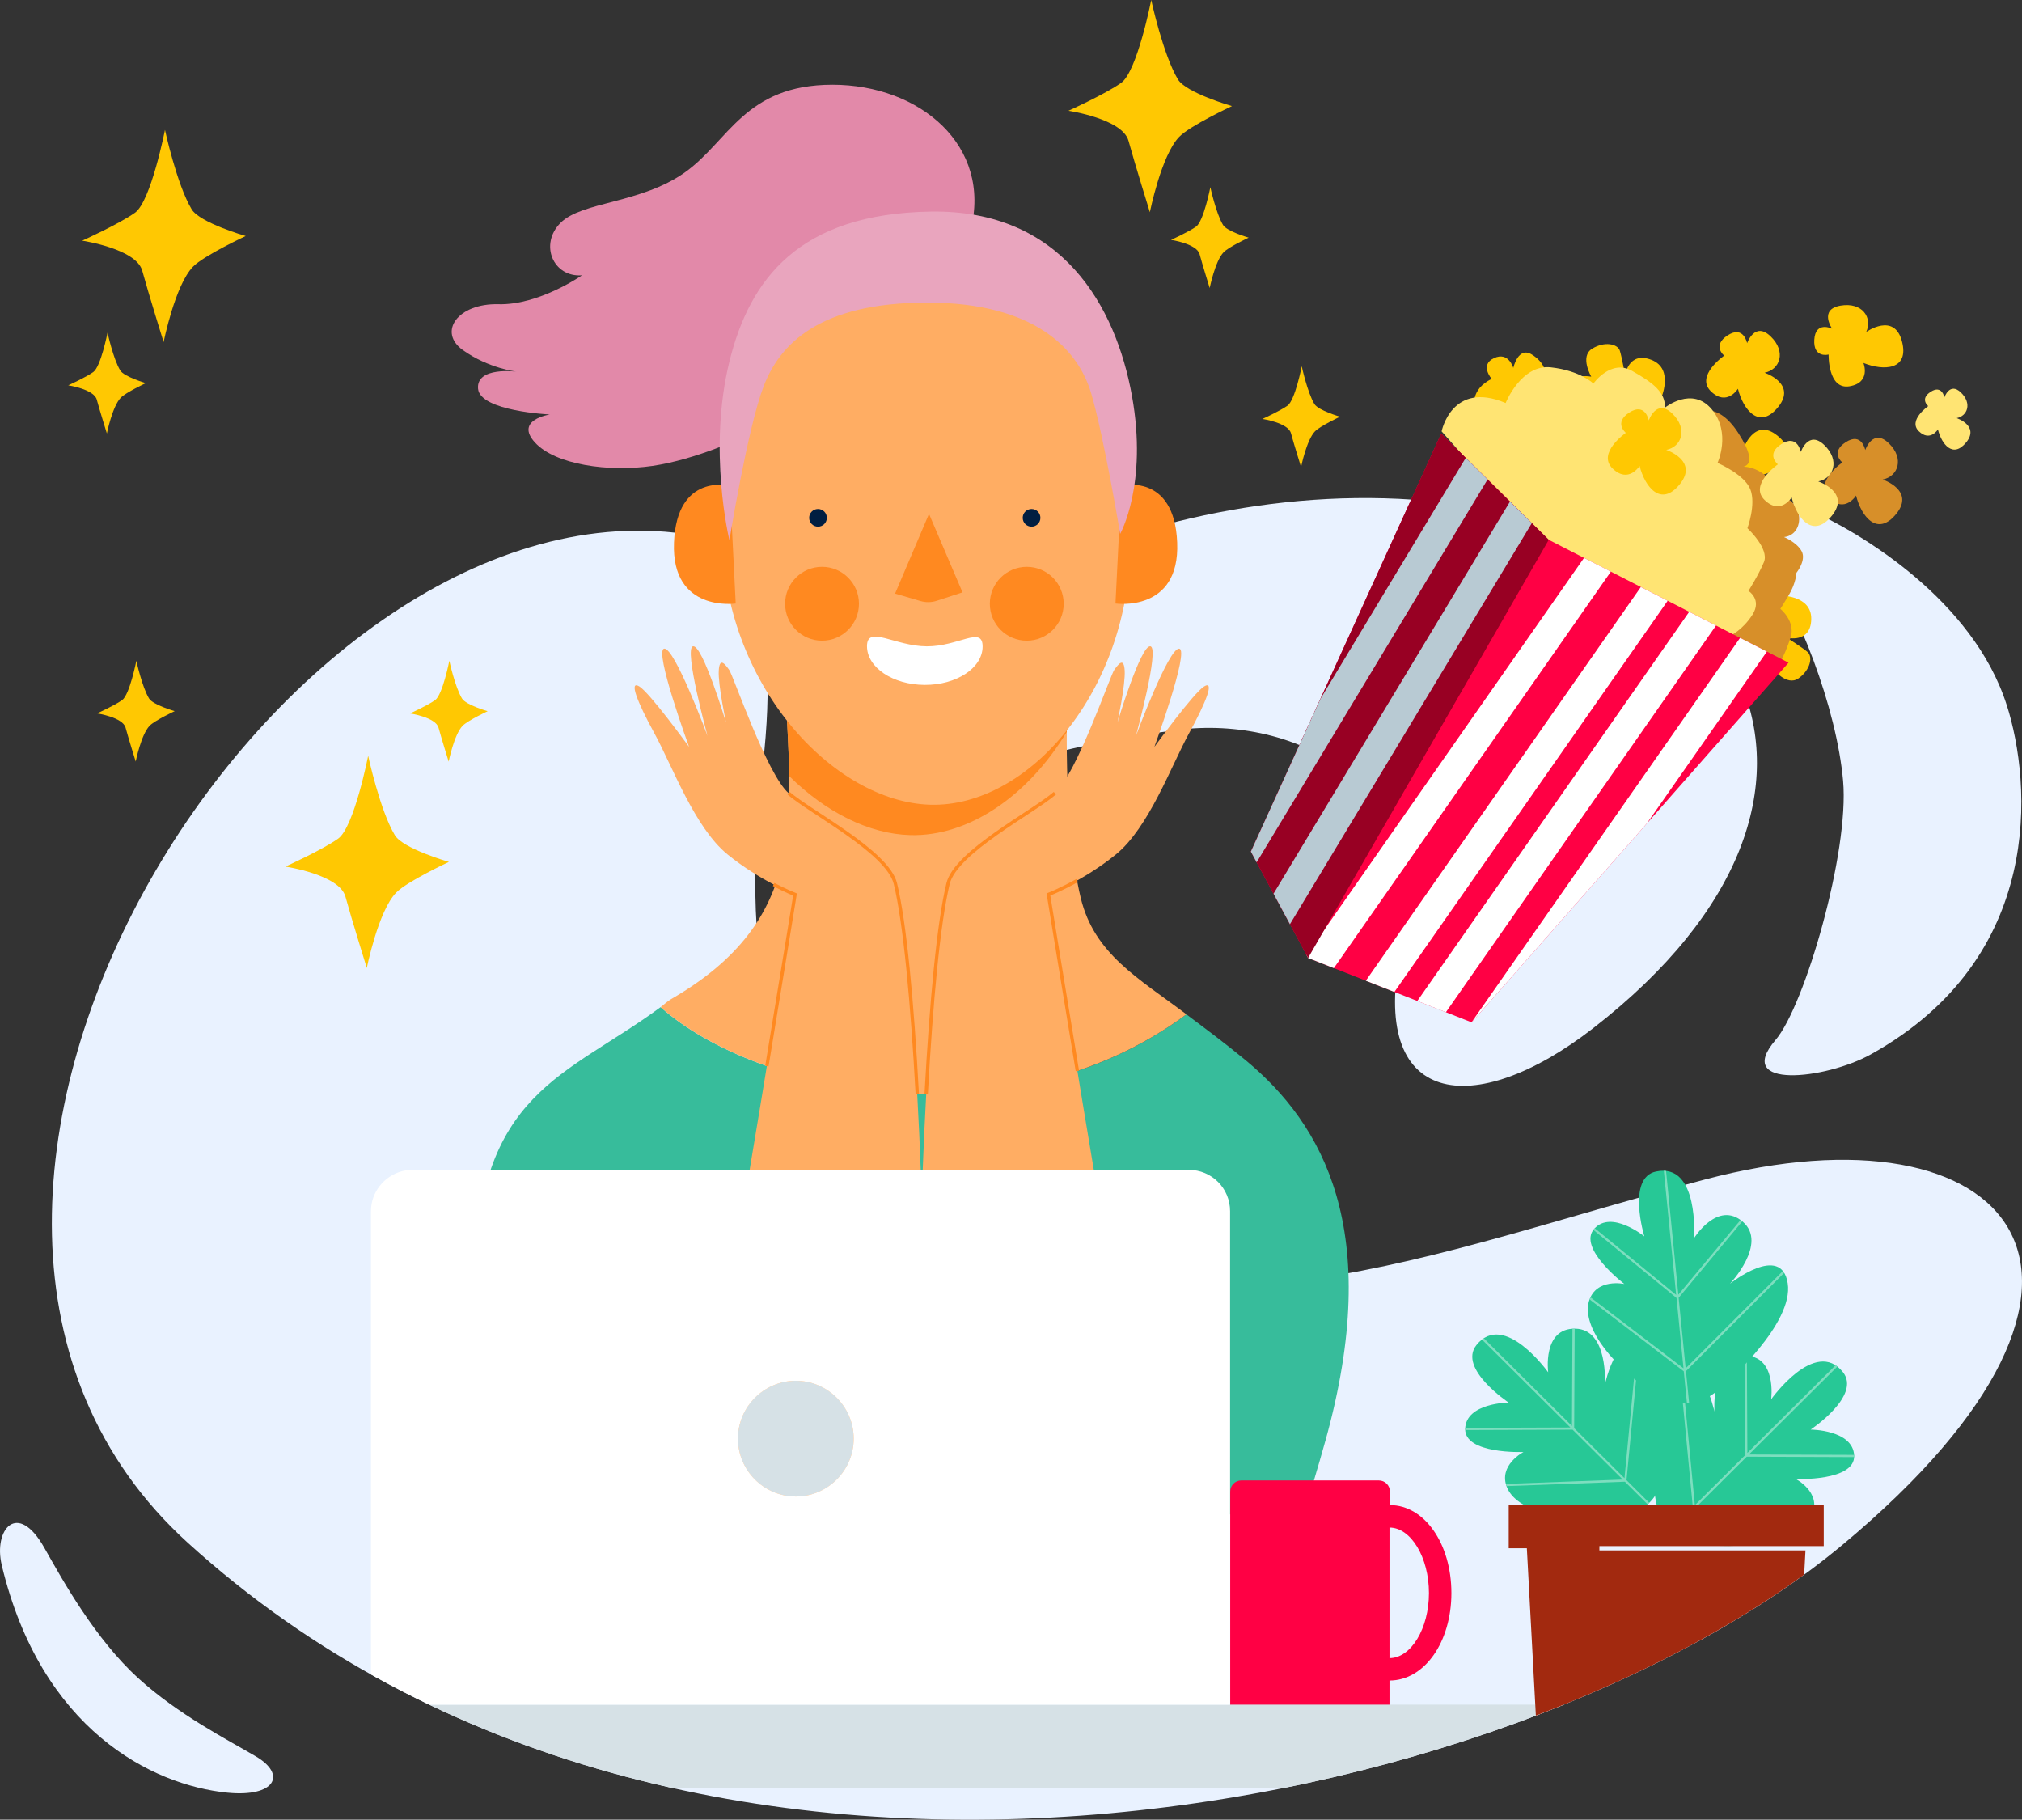 <?xml version="1.0" encoding="UTF-8"?>
<svg xmlns="http://www.w3.org/2000/svg" xmlns:xlink="http://www.w3.org/1999/xlink" id="Calque_2" data-name="Calque 2" viewBox="0 0 598.98 538.99">
  <rect x="0" y="0" width="598.98" height="538.99" fill="#333333" stroke="none"/>
  <defs>
    <style>
      .cls-1 {
        fill: #7ddebf;
      }

      .cls-1, .cls-2, .cls-3, .cls-4, .cls-5, .cls-6, .cls-7, .cls-8, .cls-9, .cls-10, .cls-11, .cls-12, .cls-13, .cls-14, .cls-15, .cls-16, .cls-17, .cls-18, .cls-19, .cls-20 {
        stroke-width: 0px;
      }

      .cls-21 {
        stroke: #ff8920;
        stroke-miterlimit: 10;
      }

      .cls-21, .cls-5 {
        fill: none;
      }

      .cls-2 {
        fill: #0039a9;
      }

      .cls-3 {
        fill: #e9f2ff;
      }

      .cls-4 {
        fill: #d6e1e6;
      }

      .cls-6 {
        fill: #d78f29;
      }

      .cls-22 {
        clip-path: url(#clippath-1);
      }

      .cls-7 {
        fill: #e289a9;
      }

      .cls-8 {
        fill: #e9a5be;
      }

      .cls-9 {
        fill: #ffe473;
      }

      .cls-10 {
        fill: #b8cad3;
      }

      .cls-11 {
        fill: #980023;
      }

      .cls-23 {
        clip-path: url(#clippath);
      }

      .cls-12 {
        fill: #f04;
      }

      .cls-13 {
        fill: #011e41;
      }

      .cls-14 {
        fill: #ffad63;
      }

      .cls-15 {
        fill: #37bc9b;
      }

      .cls-16 {
        fill: #27c896;
      }

      .cls-17 {
        fill: #fff;
      }

      .cls-18 {
        fill: #ff8920;
      }

      .cls-19 {
        fill: #a2290f;
      }

      .cls-20 {
        fill: #ffc802;
      }
    </style>
    <clipPath id="clippath">
      <rect class="cls-5" x="127.96" y="16.68" width="280.85" height="431.89"></rect>
    </clipPath>
    <clipPath id="clippath-1">
      <path class="cls-5" d="M202.69,158.12c17.92,2.5,28.78,20.89,23.26,68.8-3.23,28.08-6.17,73.63,16.15,106.66,7.87,11.64,108.37,5.58,123.61,12.8,32.82,15.54-10.32,35.41,2.9,34.48,43.71-3.06,86.61-18.3,136.38-31.48,90.35-23.92,136.91,28.18,40.64,108.33-96.27,80.14-342.09,133.71-490.03-.76-109.43-99.47,25.99-315.71,147.08-298.83"></path>
    </clipPath>
  </defs>
  <g id="Calque_1-2" data-name="Calque 1">
    <g>
      <g>
        <path class="cls-3" d="M202.69,158.12c17.92,2.5,28.78,20.89,23.26,68.8-4.37,37.98-8.21,107.91,50.27,135.6,81.35,38.52,145.35,8.95,228.78-13.14,90.35-23.92,136.91,28.18,40.64,108.33-96.27,80.14-342.09,133.71-490.03-.76-109.43-99.47,25.99-315.71,147.08-298.83"></path>
        <path class="cls-3" d="M.51,463.59c11.69,48.78,44.5,65.16,66.83,67.4,14.11,1.41,17.72-5.31,8.44-10.76-8.45-4.96-23.04-12.41-34.84-23.17-12.76-11.63-22.35-28.92-27.79-38.57-7.99-14.2-15.15-5.42-12.63,5.11"></path>
        <path class="cls-3" d="M594.46,208.83c7.37,23.08,11.36,74.76-40.24,103.46-13.5,7.51-40.84,10.42-28.24-4.26,8.57-9.98,21.89-55.54,20-76.78-1.89-21.23-13.15-51.38-25-67.33-16.16-21.75-.33-19.65,14.84-12.96,15.17,6.69,48.67,26.68,58.63,57.87"></path>
        <path class="cls-3" d="M494.19,128.38s-15.21-10.53-26.63-3.96c-11.42,6.58,34.28,19.57,26.63,3.96"></path>
        <path class="cls-3" d="M415.08,281.03c10.34-49.21-32.16-69.22-66.11-64.85-74,9.53-99.26,37.35-102.56,9.14-3.3-28.2,81.17-83.52,172.18-77.32,98.15,6.69,143.26,86.72,53.41,156.51-35.5,27.58-66.74,23.27-56.92-23.48"></path>
      </g>
      <g class="cls-23">
        <g>
          <path class="cls-15" d="M392.64,426.7c-17.33,62.24-44.12,121.34-72.48,124.49-28.37,3.15-36.24-103.21-36.24-103.21l-15.76.79s3.77,98.98-40.35,101.35c-44.12,2.36-88.08-112.38-87.29-170.68.76-56.21,27.14-60.42,55.16-81.12,28.76,25.52,103.13,41.11,155.77,2.14,5.39,4.05,11.29,8.4,17.55,13.58,22.85,18.91,40.97,50.43,23.64,112.67Z"></path>
          <path class="cls-14" d="M351.46,300.45c-52.64,38.97-127.01,23.38-155.77-2.14,1.04-.77,1.99-1.73,3.14-2.39,40.97-23.64,35.45-54.36,33.87-91.4l83.51,2.36s-1.57,36.24,3.94,59.09c4.01,16.59,17.02,23.71,31.3,34.47Z"></path>
          <path class="cls-18" d="M316.02,216.74c.03-5.99.2-9.86.2-9.86l-83.51-2.36c.38,8.83.98,17.3,1.12,25.4,10.78,10.64,23.6,17.1,35.8,17.44,17.24.47,34.9-11.54,46.4-30.62Z"></path>
          <path class="cls-7" d="M287.51,68.23c6.42-24.97-14.91-43.13-40.91-43.13s-30.76,16.81-43.76,26c-13,9.2-30.44,8.56-36.79,14.91-6.34,6.34-2.22,16.17,6.34,15.54,0,0-12.69,8.88-24.74,8.56-12.05-.32-18.08,8.25-10.47,13.64,7.61,5.39,15.86,6.34,15.86,6.34,0,0-12.05-1.59-11.42,5.07.63,6.66,21.25,7.61,21.25,7.61,0,0-10.47,1.59-4.44,8.25,6.03,6.66,21.88,8.88,34.88,6.98,13-1.9,26.96-8.56,26.96-8.56l67.23-61.21Z"></path>
          <path class="cls-14" d="M334.85,160.44c0,44.13-30.21,78.71-59.23,77.92-29.02-.8-61.62-36.17-61.62-80.3s19.88-80.3,61.62-79.51c44.98.86,59.23,37.76,59.23,81.89Z"></path>
          <path class="cls-17" d="M256.83,191.36c-.03,6.31,7.61,11.46,17.06,11.51,9.46.05,17.15-5.02,17.19-11.33.03-6.31-7.1-.04-16.55-.09-9.46-.05-17.66-6.4-17.7-.09Z"></path>
          <path class="cls-13" d="M244.94,153.38c0,1.44-1.17,2.62-2.62,2.62s-2.62-1.17-2.62-2.62,1.17-2.62,2.62-2.62,2.62,1.17,2.62,2.62Z"></path>
          <path class="cls-13" d="M308.2,153.38c0,1.44-1.17,2.62-2.62,2.62s-2.62-1.17-2.62-2.62,1.17-2.62,2.62-2.62,2.62,1.17,2.62,2.62Z"></path>
          <path class="cls-18" d="M275.2,152.21l-10.05,23.61,7.51,2.2c1.58.46,3.26.44,4.82-.07l7.65-2.49-9.93-23.25Z"></path>
          <circle class="cls-18" cx="243.51" cy="178.83" r="10.94"></circle>
          <circle class="cls-18" cx="304.16" cy="178.83" r="10.94"></circle>
          <path class="cls-18" d="M332.18,143.89s15.71-3.99,16.54,16.82c.83,20.82-18.28,18.05-18.28,18.05l1.74-34.88Z"></path>
          <path class="cls-18" d="M216.2,143.89s-15.71-3.99-16.54,16.82c-.83,20.82,18.28,18.05,18.28,18.05l-1.74-34.88Z"></path>
          <path class="cls-8" d="M216.08,160.04s5.39-33.3,10.15-45.67c4.76-12.37,16.41-24.74,48.44-24.74s44.79,13.95,48.6,26.96c3.81,13,8.56,41.54,8.56,41.54,0,0,8.25-14.59,3.49-40.91s-20.61-55.18-59.62-54.55c-39.01.63-53.6,19.98-59.62,44.4-6.49,26.31,0,52.96,0,52.96Z"></path>
          <path class="cls-14" d="M280.85,261.69c2.29-9.38,25.21-21.17,31.63-26.75,6.42-5.58,16.41-34.89,17.6-36.52,1.19-1.63,2.85-3.95,3.09.23.24,4.19-2.14,15.35-2.14,15.35,0,0,6.9-23.03,9.75-22.56,2.85.47-4.28,26.52-4.28,26.52,0,0,9.75-26.29,12.84-25.82,3.09.47-7.37,29.08-7.37,29.08,0,0,11.65-16.05,14.75-17.91,3.09-1.86.71,4.42-4.52,13.96-5.23,9.54-11.89,27.91-21.64,35.82-9.75,7.91-19.98,11.86-19.98,11.86,0,0,19.5,120.03,24.26,143.76,4.76,23.73,26.29,140.27-14.68,142.48-40.97,2.21-45.73-56.88-47.63-102.47-1.9-45.59.95-156.78,8.32-187.02Z"></path>
          <path class="cls-21" d="M274.37,323.99c1.49-27.17,3.65-50.69,6.48-62.3,2.29-9.38,25.21-21.17,31.63-26.75"></path>
          <path class="cls-21" d="M319.07,260.82c-4.92,2.76-8.49,4.13-8.49,4.13,0,0,3.86,23.77,8.57,52.24"></path>
          <path class="cls-14" d="M265.24,261.69c-2.29-9.38-25.21-21.17-31.63-26.75-6.42-5.58-16.41-34.89-17.6-36.52-1.19-1.63-2.85-3.95-3.09.23-.24,4.19,2.14,15.35,2.14,15.35,0,0-6.9-23.03-9.75-22.56-2.85.47,4.28,26.52,4.28,26.52,0,0-9.75-26.29-12.84-25.82-3.09.47,7.37,29.08,7.37,29.08,0,0-11.65-16.05-14.75-17.91-3.09-1.86-.71,4.42,4.52,13.96,5.23,9.54,11.89,27.91,21.64,35.82,9.75,7.91,19.98,11.86,19.98,11.86,0,0-19.5,120.03-24.26,143.76-4.76,23.73-26.29,140.27,14.68,142.48,40.97,2.21,45.73-56.88,47.63-102.47,1.9-45.59-.95-156.78-8.32-187.02Z"></path>
          <path class="cls-21" d="M271.72,323.94c-1.48-27.14-3.65-50.65-6.48-62.24-2.29-9.38-25.21-21.17-31.63-26.75"></path>
          <path class="cls-21" d="M229.18,261.99c3.78,1.98,6.33,2.97,6.33,2.97,0,0-3.73,22.98-8.33,50.82"></path>
        </g>
      </g>
      <g id="Calque_2-2" data-name="Calque 2-2">
        <g>
          <path class="cls-2" d="M365.72,504.92c-.4-.13-.93-.27-1.33-.4v.4h1.33Z"></path>
          <circle class="cls-4" cx="235.75" cy="426.12" r="17.14"></circle>
          <path class="cls-12" d="M429.95,471.86c0-14.62-7.97-26.05-18.21-26.05v-3.99c0-1.86-1.46-3.32-3.32-3.32h-40.67c-1.86,0-3.32,1.46-3.32,3.32v63.26s47.18,0,47.18,0v-7.31c10.37,0,18.34-11.43,18.34-25.91h0ZM411.61,491.13v-38.67c6.38,0,11.69,8.9,11.69,19.4,0,10.5-5.32,19.27-11.69,19.27Z"></path>
          <g class="cls-22">
            <polygon class="cls-4" points="365.72 504.92 364.39 504.92 109.89 504.92 93.68 504.92 55.01 504.92 -5.73 504.92 -5.73 529.51 80.26 529.51 384.59 529.51 480.81 529.51 480.81 504.92 420.47 504.92 417.55 504.92 365.72 504.92"></polygon>
            <path class="cls-17" d="M364.39,431.43v-72.69c0-6.78-5.45-12.23-12.23-12.23H122.12c-1.06,0-1.99.13-3.06.4-5.32,1.46-9.17,6.25-9.17,11.83v146.19h254.5v-73.49h0ZM235.75,443.26c-9.44,0-17.14-7.71-17.14-17.14s7.71-17.14,17.14-17.14,17.14,7.71,17.14,17.14h0c0,9.44-7.71,17.14-17.14,17.14Z"></path>
          </g>
        </g>
      </g>
      <g>
        <path class="cls-20" d="M511.31,145s-2.99,3.69-6.03-1.06c-3.03-4.75,2.36-5.74,2.36-5.74,0,0-6.58-2.27-2-6.97s9.86-2.72,10.75,1.83c0,0,3.22-9.63,10.14-4.02,6.93,5.61.84,10.37-5.42,11.92,0,0,5.33,3.3.75,8-4.58,4.7-10.56-3.96-10.56-3.96Z"></path>
        <path class="cls-20" d="M436.83,120.36s-1.38-4.92,5.04-8.15c0,0-3.63-4.13.71-6.14,4.33-2.01,5.71,2.91,5.71,2.91,0,0,1.41-6.49,5.49-3.97s3.97,5.49,3.97,5.49l-9.62,11.94-11.3-2.08Z"></path>
        <path class="cls-20" d="M466.46,112.94s.19-2.13,4.92-1.38c0,0-3.47-5.94.23-8.25s7.59-1.46,8.24.58,1.53,7.28,1.53,7.28c0,0,1.05-7.28,7.87-4.56s2.71,11.61,2.71,11.61l-25.5-5.28Z"></path>
        <path class="cls-20" d="M521.91,201.96s2.04.65,3.17-4.01c0,0,4.14,5.49,7.71,2.97,3.56-2.52,4.28-6.44,2.64-7.82-1.64-1.38-6.13-4.22-6.13-4.22,0,0,7.12,1.84,7.25-5.5.13-7.34-9.67-6.98-9.67-6.98l-4.97,25.57Z"></path>
        <path class="cls-6" d="M501.79,123.08s6.14-5.73,13.25,5.33c7.11,11.07.01,9.88.01,9.88,0,0,6.82-1.32,11.53,7.05l.55,1.21s4.82,1.59,5.64,5.31-.95,6.86-4.29,7.22c0,0,3.82,1.55,5.24,4.22s-1.56,6.37-1.56,6.37c0,0-.1,2.97-2.25,6.58s-2.52,4.08-2.52,4.08c0,0,4.63,3.73,3.03,8.55s-4.96,12.79-9.05,14.08-15.95-2.93-15.95-2.93l-14.04-20.47,10.4-56.49Z"></path>
        <path class="cls-9" d="M427.06,127.75s3.02-15.12,18.96-8.38c0,0,4.61-11.55,13.41-10.56,8.8.98,12.59,4.8,12.59,4.8,0,0,5.13-7.31,11.43-3.77,6.3,3.55,9.86,6.32,9.78,10.88,0,0,8.03-6.46,13.85.52s1.71,15.88,1.71,15.88c0,0,7.97,3.37,9.72,7.83,1.75,4.46-.87,11.51-.87,11.51,0,0,6.57,6.05,4.89,10.04s-4.58,8.52-4.58,8.52c0,0,4.08,2.52,1.18,7.06s-6.52,6.2-6.52,6.2l-10.4,1.54-44.83-27.71-30.33-34.35Z"></path>
        <path class="cls-20" d="M481.63,128.21s-3.7-2.98,1.04-6.03c4.74-3.05,5.75,2.34,5.75,2.34,0,0,2.25-6.58,6.97-2.02s2.75,9.85-1.8,10.76c0,0,9.64,3.19,4.05,10.13-5.59,6.94-10.37.87-11.94-5.39,0,0-3.28,5.34-8,.77s3.93-10.57,3.93-10.57Z"></path>
        <path class="cls-6" d="M545.75,136.99s-3.7-2.98,1.04-6.03c4.74-3.05,5.75,2.34,5.75,2.34,0,0,2.25-6.58,6.97-2.02,4.72,4.56,2.75,9.85-1.8,10.76,0,0,9.64,3.19,4.05,10.13-5.59,6.94-10.37.87-11.94-5.39,0,0-3.28,5.34-8,.77-4.72-4.56,3.93-10.57,3.93-10.57Z"></path>
        <path class="cls-20" d="M510.76,105.35s-3.7-2.98,1.04-6.03c4.74-3.05,5.75,2.34,5.75,2.34,0,0,2.25-6.58,6.97-2.02,4.72,4.56,2.75,9.85-1.8,10.76,0,0,9.64,3.19,4.05,10.13-5.59,6.94-10.37.87-11.94-5.39,0,0-3.28,5.34-8,.77-4.72-4.56,3.93-10.57,3.93-10.57Z"></path>
        <path class="cls-20" d="M541.7,105.01s-4.59,1.23-4.25-4.4,5.28-3.26,5.28-3.26c0,0-3.99-5.7,2.48-6.82,6.47-1.11,9.57,3.59,7.62,7.8,0,0,8.26-5.9,10.57,2.71,2.3,8.61-5.42,8.88-11.4,6.46,0,0,2.37,5.8-4.1,6.91-6.47,1.11-6.21-9.41-6.21-9.41Z"></path>
        <path class="cls-9" d="M571.21,120.29s-2.61-2.1.73-4.25c3.34-2.15,4.05,1.65,4.05,1.65,0,0,1.59-4.64,4.91-1.42,3.32,3.22,1.94,6.94-1.27,7.58,0,0,6.79,2.25,2.85,7.14-3.94,4.89-7.31.61-8.41-3.8,0,0-2.31,3.76-5.64.55s2.77-7.45,2.77-7.45Z"></path>
        <path class="cls-9" d="M526.67,137.55s-3.7-2.98,1.04-6.03c4.74-3.05,5.75,2.34,5.75,2.34,0,0,2.25-6.58,6.97-2.02s2.75,9.85-1.8,10.76c0,0,9.64,3.19,4.05,10.13-5.59,6.94-10.37.87-11.94-5.39,0,0-3.28,5.34-8,.77-4.72-4.56,3.93-10.57,3.93-10.57Z"></path>
        <polygon class="cls-12" points="529.82 196.29 435.94 302.82 387.5 283.75 370.55 252.24 426.92 128.44 458.79 159.89 529.82 196.29"></polygon>
        <polygon class="cls-17" points="435.91 302.81 435.94 302.82 487.83 243.94 523.41 193 515.47 188.93 435.91 302.81"></polygon>
        <polygon class="cls-17" points="419.85 296.49 428.32 299.82 508.34 185.28 500.4 181.21 419.85 296.49"></polygon>
        <polygon class="cls-17" points="404.6 290.49 413.06 293.82 494.02 177.94 486.07 173.87 404.6 290.49"></polygon>
        <polygon class="cls-17" points="387.04 282.9 387.5 283.75 395.13 286.76 477.19 169.31 469.24 165.24 387.04 282.9"></polygon>
        <polygon class="cls-11" points="458.79 159.89 426.92 128.44 370.55 252.24 387.5 283.75 458.79 159.89"></polygon>
        <polygon class="cls-10" points="377.26 264.71 382.12 273.75 453.78 154.94 447.31 148.56 377.26 264.71"></polygon>
        <polygon class="cls-10" points="434.2 135.62 391.15 207.01 370.55 252.24 372.26 255.42 440.67 142.01 434.2 135.62"></polygon>
      </g>
      <path class="cls-20" d="M341.03,0s-4.15,21.18-8.9,24.54c-4.74,3.36-15.62,8.27-15.62,8.27,0,0,16.01,2.37,17.79,8.9,1.78,6.52,6.33,21.15,6.33,21.15,0,0,3.37-16.87,8.7-22.34,3.23-3.31,15.62-9.09,15.62-9.09,0,0-13.6-3.91-16.01-7.91-4.4-7.29-7.91-23.53-7.91-23.53Z"></path>
      <path class="cls-20" d="M48.87,38.48s-4.15,21.18-8.9,24.54c-4.74,3.36-15.62,8.27-15.62,8.27,0,0,16.01,2.37,17.79,8.9,1.78,6.52,6.33,21.15,6.33,21.15,0,0,3.37-16.87,8.7-22.34,3.22-3.31,15.62-9.09,15.62-9.09,0,0-13.6-3.91-16.01-7.91-4.4-7.29-7.91-23.53-7.91-23.53Z"></path>
      <path class="cls-20" d="M358.54,55.47s-1.97,10.06-4.22,11.65c-2.25,1.6-7.42,3.93-7.42,3.93,0,0,7.6,1.13,8.45,4.22.84,3.1,3,10.05,3,10.05,0,0,1.6-8.01,4.13-10.61,1.53-1.57,7.42-4.32,7.42-4.32,0,0-6.46-1.86-7.6-3.76-2.09-3.46-3.75-11.17-3.75-11.17Z"></path>
      <path class="cls-20" d="M40.39,195.73s-1.97,10.06-4.22,11.65c-2.25,1.6-7.42,3.93-7.42,3.93,0,0,7.6,1.13,8.45,4.22.84,3.1,3,10.04,3,10.04,0,0,1.6-8.01,4.13-10.61,1.53-1.57,7.42-4.32,7.42-4.32,0,0-6.46-1.86-7.6-3.75-2.09-3.46-3.76-11.17-3.76-11.17Z"></path>
      <path class="cls-20" d="M385.61,108.51s-1.97,10.06-4.22,11.65-7.42,3.93-7.42,3.93c0,0,7.6,1.13,8.45,4.22.84,3.1,3,10.05,3,10.05,0,0,1.6-8.01,4.13-10.61,1.53-1.57,7.42-4.32,7.42-4.32,0,0-6.46-1.86-7.6-3.76-2.09-3.46-3.75-11.17-3.75-11.17Z"></path>
      <path class="cls-20" d="M31.85,98.55s-1.97,10.06-4.22,11.65c-2.25,1.6-7.42,3.93-7.42,3.93,0,0,7.6,1.13,8.45,4.22.84,3.1,3,10.05,3,10.05,0,0,1.6-8.01,4.13-10.61,1.53-1.57,7.42-4.32,7.42-4.32,0,0-6.46-1.86-7.6-3.76-2.09-3.46-3.75-11.17-3.75-11.17Z"></path>
      <path class="cls-20" d="M133.1,195.74s-1.97,10.06-4.22,11.65c-2.25,1.6-7.42,3.93-7.42,3.93,0,0,7.6,1.13,8.45,4.22.84,3.1,3,10.05,3,10.05,0,0,1.6-8.01,4.13-10.61,1.53-1.57,7.42-4.32,7.42-4.32,0,0-6.46-1.86-7.6-3.76-2.09-3.46-3.75-11.17-3.75-11.17Z"></path>
      <path class="cls-20" d="M109.06,223.87s-4.15,21.18-8.9,24.54c-4.74,3.36-15.62,8.27-15.62,8.27,0,0,16.01,2.37,17.79,8.9,1.78,6.52,6.33,21.15,6.33,21.15,0,0,3.37-16.87,8.7-22.34,3.22-3.31,15.62-9.09,15.62-9.09,0,0-13.6-3.91-16.01-7.91-4.4-7.29-7.91-23.53-7.91-23.53Z"></path>
      <g>
        <g>
          <path class="cls-16" d="M490.09,441.69s-4.38-26.54,4.7-34.56c9.08-8.02,13.09,11,13.09,11,0,0-1.13-16.38,8.73-16.58,9.85-.21,8.06,12.93,8.06,12.93,0,0,13.06-18.37,21.26-8.06,5.55,6.98-9.55,17.02-9.55,17.02,0,0,12.59.08,12.88,7.72.29,7.64-17.28,6.92-17.28,6.92,0,0,7.6,3.92,4.88,10.52-2.73,6.6-15.14,10.18-30.42,9.12-15.27-1.06-15.89-12.61-16.34-16.03Z"></path>
          <path class="cls-1" d="M549.23,430.93l-31.14-.11,26.2-26.05c-.18-.14-.36-.27-.54-.38l-26.12,25.97-.15-28.79c-.21-.01-.43-.01-.66-.01l.15,29.46-14.9,14.81-3.89-40.57c-.21.04-.42.1-.64.17l3.93,40.99-6.75,6.72c.15.15.31.3.48.45l6.75-6.71,35.06,1.3c.08-.22.14-.44.2-.65l-34.62-1.29,14.85-14.77,31.8.12c0-.14.02-.28.02-.43,0-.08-.01-.15-.02-.23Z"></path>
        </g>
        <g>
          <path class="cls-16" d="M493.2,433.69s4.38-26.54-4.7-34.56c-9.08-8.02-13.09,11-13.09,11,0,0,1.13-16.38-8.73-16.58-9.85-.21-8.06,12.93-8.06,12.93,0,0-13.06-18.37-21.26-8.06-5.55,6.98,9.55,17.02,9.55,17.02,0,0-12.59.08-12.88,7.72-.29,7.64,17.28,6.92,17.28,6.92,0,0-7.6,3.92-4.88,10.52,2.73,6.6,15.14,10.18,30.42,9.12,15.27-1.06,15.89-12.61,16.34-16.03Z"></path>
          <path class="cls-1" d="M434.06,422.93l31.14-.11-26.2-26.05c.18-.14.36-.27.54-.38l26.12,25.97.15-28.79c.21-.01.43-.01.66-.01l-.15,29.46,14.9,14.81,3.89-40.57c.21.04.42.1.64.17l-3.93,40.99,6.75,6.72c-.15.15-.31.3-.48.45l-6.75-6.71-35.06,1.3c-.08-.22-.14-.44-.2-.65l34.62-1.29-14.85-14.77-31.8.12c0-.14-.02-.28-.02-.43,0-.08.01-.15.02-.23Z"></path>
        </g>
        <g>
          <path class="cls-16" d="M511.22,409.74s20.26-17.69,18.35-29.66c-1.9-11.96-17.1.16-17.1.16,0,0,11.29-11.92,3.81-18.35-7.47-6.43-14.45,4.85-14.45,4.85,0,0,1.6-22.48-11.28-19.74-8.72,1.85-3.45,19.21-3.45,19.21,0,0-9.77-7.94-14.85-2.23-5.08,5.71,8.93,16.33,8.93,16.33,0,0-8.36-1.81-10.45,5.02-2.1,6.83,5.21,17.49,17.67,26.38,12.46,8.9,20.28.37,22.81-1.98Z"></path>
          <path class="cls-1" d="M472.43,363.82l24.1,19.72-3.65-36.76c.23,0,.45.02.66.05l3.64,36.65,18.43-22.12c.17.12.34.26.51.41l-18.85,22.63,2.08,20.9,28.8-28.83c.14.17.26.35.39.54l-29.1,29.13.94,9.48c-.22.02-.43.03-.65.04l-.94-9.47-27.88-21.29c.08-.22.17-.43.26-.63l27.54,21.03-2.07-20.84-24.61-20.14c.08-.11.16-.23.26-.34.05-.06.11-.11.16-.16Z"></path>
        </g>
      </g>
      <path class="cls-19" d="M500.61,445.85h-53.68v12.75h5.37l2.67,49.57c30.83-11.74,57.99-26.1,79.48-41.77l.39-7.17h-61.05v-1.27h66.46v.63h0v-12.75h-39.63Z"></path>
    </g>
  </g>
</svg>

